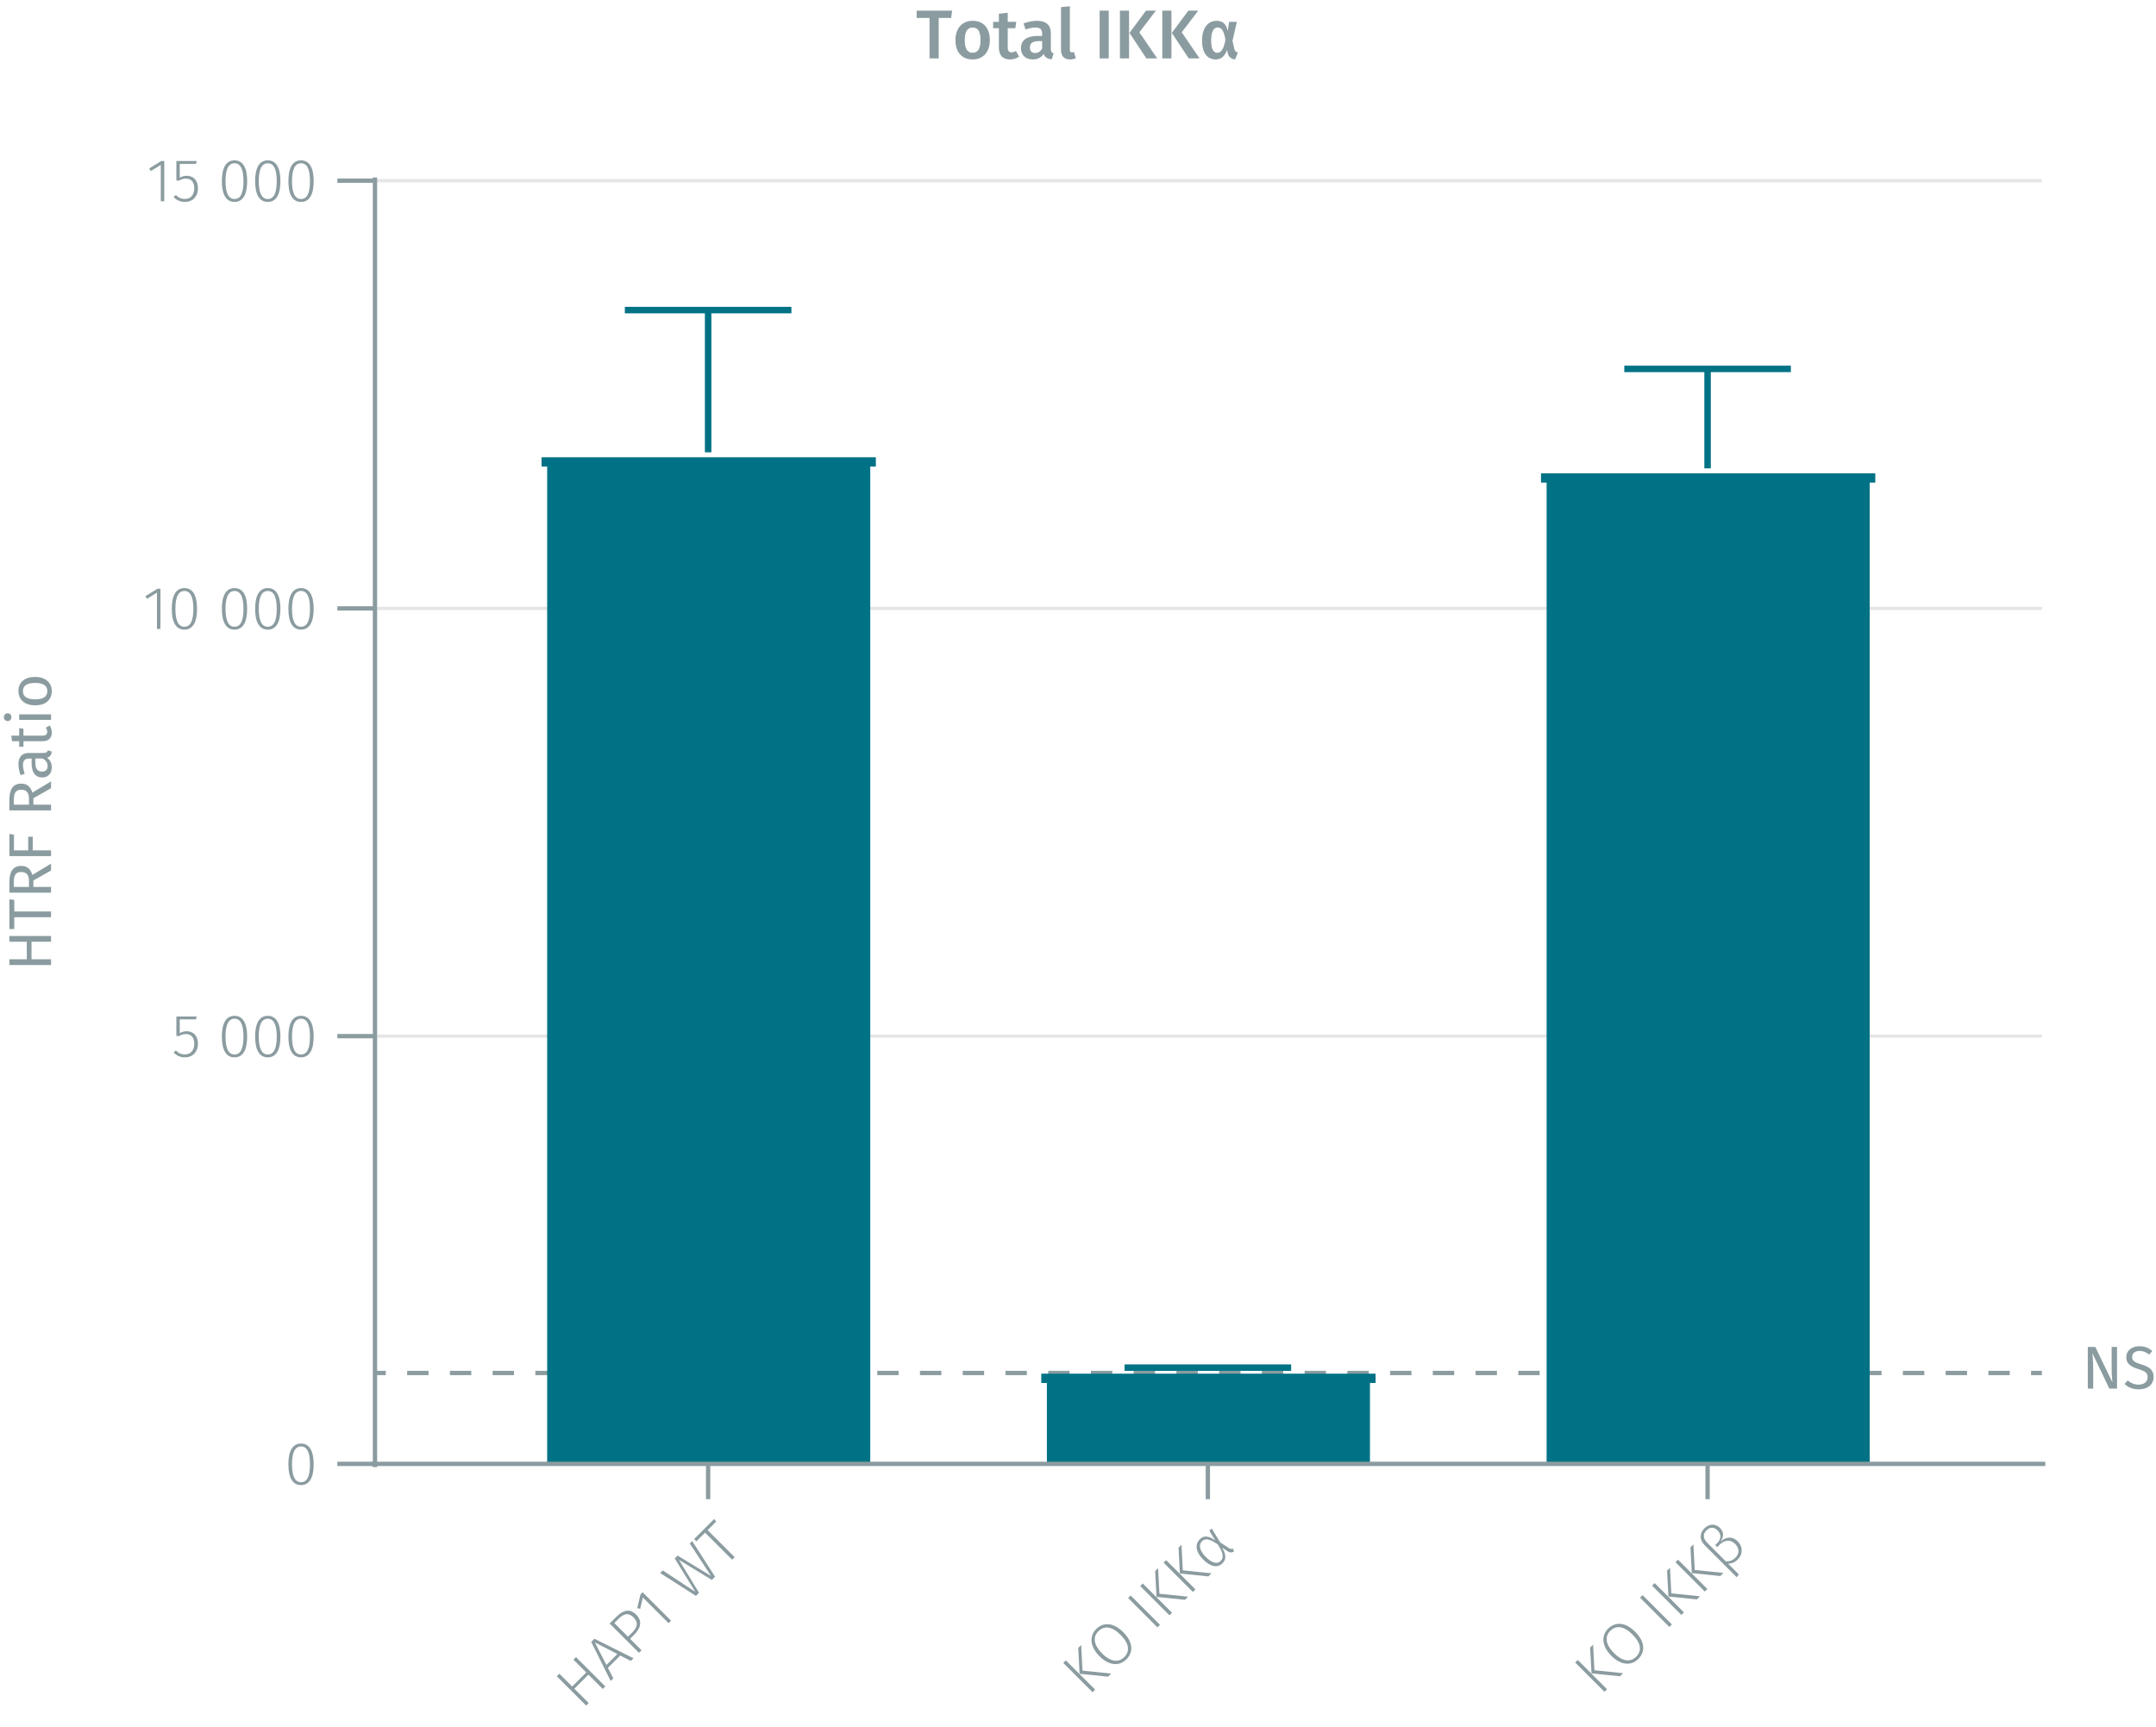 <?xml version="1.0" encoding="UTF-8"?><svg id="Calque_1" xmlns="http://www.w3.org/2000/svg" viewBox="0 0 499.242 399.958"><line x1="86.833" y1="239.984" x2="472.812" y2="239.984" fill="none" stroke="#e5e5e5" stroke-miterlimit="10" stroke-width=".75"/><line x1="86.833" y1="317.999" x2="89.333" y2="317.999" fill="none" stroke="#8b9ca0" stroke-miterlimit="10"/><line x1="94.281" y1="317.999" x2="467.838" y2="317.999" fill="none" stroke="#8b9ca0" stroke-dasharray="0 0 4.948 4.948" stroke-miterlimit="10"/><line x1="470.312" y1="317.999" x2="472.812" y2="317.999" fill="none" stroke="#8b9ca0" stroke-miterlimit="10"/><line x1="86.833" y1="140.918" x2="472.812" y2="140.918" fill="none" stroke="#e5e5e5" stroke-miterlimit="10" stroke-width=".75"/><line x1="86.833" y1="41.852" x2="472.812" y2="41.852" fill="none" stroke="#e5e5e5" stroke-miterlimit="10" stroke-width=".75"/><polyline points="127.782 106.988 127.782 339.05 200.434 339.05 200.434 106.988 127.782 106.988" fill="#007286" fill-rule="evenodd"/><polyline points="127.782 339.05 127.782 106.988 125.404 106.988 202.811 106.988 200.434 106.988 200.434 339.05" fill="none" stroke="#007286" stroke-miterlimit="1" stroke-width="2.16"/><polyline points="243.496 319.237 243.496 339.05 316.148 339.05 316.148 319.237 243.496 319.237" fill="#007286" fill-rule="evenodd"/><polyline points="243.496 339.05 243.496 319.237 241.119 319.237 318.526 319.237 316.148 319.237 316.148 339.05" fill="none" stroke="#007286" stroke-miterlimit="1" stroke-width="2.16"/><polyline points="359.211 110.703 359.211 339.05 431.863 339.05 431.863 110.703 359.211 110.703" fill="#007286" fill-rule="evenodd"/><polyline points="359.211 339.05 359.211 110.703 356.833 110.703 434.241 110.703 431.863 110.703 431.863 339.05" fill="none" stroke="#007286" stroke-miterlimit="1" stroke-width="2.16"/><path d="m395.405,347.223v-8.173m-115.715,8.173v-8.173m-115.715,8.173v-8.173m-77.936,0h387.565" fill="none" stroke="#8b9ca0" stroke-miterlimit="10"/><path d="m72.634,339.159c0,3.151-1.022,4.805-2.927,4.805-1.92,0-2.928-1.667-2.928-4.818s1.008-4.805,2.928-4.805,2.927,1.652,2.927,4.818Zm-5.015-.014c0,2.871.743,4.146,2.088,4.146s2.072-1.261,2.072-4.132-.728-4.146-2.072-4.146c-1.331,0-2.088,1.261-2.088,4.133Z" fill="#8b9ca0"/><path d="m45.403,236.101h-3.782v3.18c.448-.252.953-.435,1.598-.435,1.597,0,2.619,1.093,2.619,2.899,0,1.835-1.163,3.152-2.998,3.152-1.135,0-1.961-.421-2.633-1.121l.504-.49c.589.616,1.219.925,2.129.925,1.317,0,2.144-.952,2.144-2.479,0-1.555-.812-2.228-1.947-2.228-.63,0-1.036.154-1.555.448h-.645v-4.524h4.692l-.126.673Z" fill="#8b9ca0"/><path d="m57.233,240.093c0,3.151-1.022,4.805-2.927,4.805-1.92,0-2.928-1.667-2.928-4.818s1.008-4.805,2.928-4.805,2.927,1.652,2.927,4.818Zm-5.015-.014c0,2.871.743,4.146,2.088,4.146s2.072-1.261,2.072-4.132-.728-4.146-2.072-4.146c-1.331,0-2.088,1.261-2.088,4.133Z" fill="#8b9ca0"/><path d="m64.934,240.093c0,3.151-1.022,4.805-2.927,4.805-1.92,0-2.928-1.667-2.928-4.818s1.008-4.805,2.928-4.805,2.927,1.652,2.927,4.818Zm-5.015-.014c0,2.871.743,4.146,2.088,4.146s2.072-1.261,2.072-4.132-.728-4.146-2.072-4.146c-1.331,0-2.088,1.261-2.088,4.133Z" fill="#8b9ca0"/><path d="m72.634,240.093c0,3.151-1.022,4.805-2.927,4.805-1.92,0-2.928-1.667-2.928-4.818s1.008-4.805,2.928-4.805,2.927,1.652,2.927,4.818Zm-5.015-.014c0,2.871.743,4.146,2.088,4.146s2.072-1.261,2.072-4.132-.728-4.146-2.072-4.146c-1.331,0-2.088,1.261-2.088,4.133Z" fill="#8b9ca0"/><path d="m37.157,145.677h-.812v-8.419l-2.297,1.429-.378-.602,2.787-1.724h.7v9.315Z" fill="#8b9ca0"/><path d="m45.629,141.026c0,3.151-1.022,4.805-2.927,4.805-1.92,0-2.928-1.667-2.928-4.818s1.008-4.805,2.928-4.805,2.927,1.652,2.927,4.818Zm-5.015-.014c0,2.871.743,4.146,2.088,4.146s2.072-1.261,2.072-4.132-.728-4.146-2.072-4.146c-1.331,0-2.088,1.261-2.088,4.133Z" fill="#8b9ca0"/><path d="m57.234,141.026c0,3.151-1.022,4.805-2.927,4.805-1.92,0-2.928-1.667-2.928-4.818s1.008-4.805,2.928-4.805,2.927,1.652,2.927,4.818Zm-5.015-.014c0,2.871.743,4.146,2.088,4.146s2.072-1.261,2.072-4.132-.728-4.146-2.072-4.146c-1.331,0-2.088,1.261-2.088,4.133Z" fill="#8b9ca0"/><path d="m64.935,141.026c0,3.151-1.022,4.805-2.927,4.805-1.92,0-2.928-1.667-2.928-4.818s1.008-4.805,2.928-4.805,2.927,1.652,2.927,4.818Zm-5.015-.014c0,2.871.743,4.146,2.088,4.146s2.072-1.261,2.072-4.132-.728-4.146-2.072-4.146c-1.331,0-2.088,1.261-2.088,4.133Z" fill="#8b9ca0"/><path d="m72.634,141.026c0,3.151-1.022,4.805-2.927,4.805-1.92,0-2.928-1.667-2.928-4.818s1.008-4.805,2.928-4.805,2.927,1.652,2.927,4.818Zm-5.015-.014c0,2.871.743,4.146,2.088,4.146s2.072-1.261,2.072-4.132-.728-4.146-2.072-4.146c-1.331,0-2.088,1.261-2.088,4.133Z" fill="#8b9ca0"/><path d="m38.039,46.61h-.812v-8.419l-2.297,1.429-.378-.602,2.787-1.724h.7v9.315Z" fill="#8b9ca0"/><path d="m45.404,37.968h-3.782v3.18c.448-.252.953-.435,1.598-.435,1.597,0,2.619,1.093,2.619,2.899,0,1.835-1.163,3.152-2.998,3.152-1.135,0-1.961-.421-2.633-1.121l.504-.49c.588.616,1.219.925,2.129.925,1.317,0,2.144-.952,2.144-2.479,0-1.555-.812-2.228-1.947-2.228-.63,0-1.036.154-1.555.448h-.645v-4.524h4.692l-.126.673Z" fill="#8b9ca0"/><path d="m57.234,41.96c0,3.151-1.022,4.805-2.927,4.805-1.92,0-2.928-1.667-2.928-4.818s1.008-4.805,2.928-4.805,2.927,1.652,2.927,4.818Zm-5.015-.014c0,2.871.743,4.146,2.088,4.146s2.072-1.261,2.072-4.132-.728-4.146-2.072-4.146c-1.331,0-2.088,1.261-2.088,4.133Z" fill="#8b9ca0"/><path d="m64.935,41.96c0,3.151-1.022,4.805-2.927,4.805-1.92,0-2.928-1.667-2.928-4.818s1.008-4.805,2.928-4.805,2.927,1.652,2.927,4.818Zm-5.015-.014c0,2.871.743,4.146,2.088,4.146s2.072-1.261,2.072-4.132-.728-4.146-2.072-4.146c-1.331,0-2.088,1.261-2.088,4.133Z" fill="#8b9ca0"/><path d="m72.634,41.96c0,3.151-1.022,4.805-2.927,4.805-1.92,0-2.928-1.667-2.928-4.818s1.008-4.805,2.928-4.805,2.927,1.652,2.927,4.818Zm-5.015-.014c0,2.871.743,4.146,2.088,4.146s2.072-1.261,2.072-4.132-.728-4.146-2.072-4.146c-1.331,0-2.088,1.261-2.088,4.133Z" fill="#8b9ca0"/><path d="m86.833,41.852h-8.718m8.718,99.066h-8.718m8.718,99.066h-8.718m8.718,99.066h-8.718m8.718.743V41.109" fill="none" stroke="#8b9ca0" stroke-miterlimit="10"/><polyline points="144.69 71.819 183.261 71.819 163.976 71.819 163.976 104.759" fill="none" stroke="#007286" stroke-miterlimit="10" stroke-width="1.5"/><polyline points="260.405 316.76 298.976 316.76 279.69 316.76 279.69 317.008" fill="none" stroke="#007286" stroke-miterlimit="10" stroke-width="1.5"/><polyline points="376.119 85.441 414.691 85.441 395.405 85.441 395.405 108.474" fill="none" stroke="#007286" stroke-miterlimit="10" stroke-width="1.5"/><path d="m220.249,4.148h-2.882v9.38h-2.129V4.148h-2.977v-1.681h8.211l-.224,1.681Z" fill="#8b9ca0"/><path d="m229.209,9.286c0,2.674-1.488,4.482-3.985,4.482s-3.985-1.697-3.985-4.482c0-2.656,1.488-4.466,4.001-4.466,2.497,0,3.97,1.697,3.97,4.466Zm-5.81,0c0,2.033.624,2.93,1.824,2.93s1.825-.912,1.825-2.93-.625-2.913-1.81-2.913c-1.2,0-1.84.913-1.84,2.913Z" fill="#8b9ca0"/><path d="m235.976,13.128c-.607.433-1.376.641-2.129.641-1.664-.017-2.545-.961-2.545-2.77v-4.466h-1.328v-1.473h1.328v-1.872l2.049-.24v2.112h1.969l-.208,1.473h-1.761v4.418c0,.832.272,1.169.896,1.169.32,0,.641-.097,1.009-.305l.72,1.312Z" fill="#8b9ca0"/><path d="m243.977,12.376l-.432,1.36c-.944-.08-1.553-.4-1.873-1.232-.608.896-1.521,1.265-2.545,1.265-1.681,0-2.722-1.072-2.722-2.609,0-1.841,1.377-2.833,3.842-2.833h1.072v-.48c0-1.104-.496-1.473-1.584-1.473-.576,0-1.393.16-2.257.448l-.465-1.393c1.041-.399,2.113-.608,3.058-.608,2.272,0,3.266,1.041,3.266,2.914v3.553c0,.688.224.929.64,1.089Zm-2.657-1.137v-1.713h-.848c-1.329,0-1.985.48-1.985,1.473,0,.816.416,1.281,1.201,1.281.704,0,1.248-.368,1.632-1.041Z" fill="#8b9ca0"/><path d="m245.686,11.592V1.668l2.049-.225v10.084c0,.4.128.593.48.593.176,0,.336-.032.464-.08l.448,1.44c-.353.16-.849.288-1.377.288-1.296,0-2.064-.784-2.064-2.177Z" fill="#8b9ca0"/><path d="m256.742,13.528h-2.112V2.468h2.112v11.061Z" fill="#8b9ca0"/><path d="m261.446,13.528h-2.112V2.468h2.112v11.061Zm2.385-6.051l4.13,6.051h-2.513l-3.905-5.906,3.825-5.154h2.289l-3.826,5.01Z" fill="#8b9ca0"/><path d="m271.254,13.528h-2.112V2.468h2.112v11.061Zm2.385-6.051l4.13,6.051h-2.513l-3.905-5.906,3.825-5.154h2.289l-3.826,5.01Z" fill="#8b9ca0"/><path d="m284.28,7.222l.336-2.161h1.793l-1.009,4.386.416,1.889c.128.48.353.721.833.849l-.673,1.585c-.864-.112-1.521-.593-1.696-1.505l-.128-.72c-.497,1.328-1.265,2.225-2.642,2.225-1.937,0-3.169-1.488-3.169-4.402,0-2.641,1.2-4.546,3.377-4.546,1.409,0,2.257.721,2.562,2.401Zm-3.826,2.145c0,2.033.545,2.865,1.425,2.865.721,0,1.425-.544,1.889-3.024-.4-2.209-.928-2.85-1.824-2.85-.913,0-1.489.992-1.489,3.009Z" fill="#8b9ca0"/><path d="m7.299,218.117v4.062h4.524v1.331H2.172v-1.331h4.034v-4.062H2.172v-1.33h9.651v1.33h-4.524Z" fill="#8b9ca0"/><path d="m3.307,208.43v2.676h8.517v1.33H3.307v2.746h-1.135v-6.892l1.135.14Z" fill="#8b9ca0"/><path d="m7.733,203.923v1.499h4.09v1.331H2.172v-2.536c0-2.409.925-3.67,2.731-3.67,1.359,0,2.171.701,2.592,2.088l4.328-2.605v1.582l-4.09,2.312Zm-1.022.154c0-1.345-.505-2.115-1.808-2.115-1.204,0-1.694.687-1.694,2.27v1.19h3.502v-1.345Z" fill="#8b9ca0"/><path d="m2.172,198.283v-5.127l1.064.154v3.642h3.292v-3.151h1.051v3.151h4.244v1.331H2.172Z" fill="#8b9ca0"/><path d="m7.733,184.869v1.499h4.09v1.331H2.172v-2.536c0-2.409.925-3.67,2.731-3.67,1.359,0,2.171.701,2.592,2.088l4.328-2.605v1.582l-4.09,2.312Zm-1.022.154c0-1.345-.505-2.115-1.808-2.115-1.204,0-1.694.687-1.694,2.27v1.19h3.502v-1.345Z" fill="#8b9ca0"/><path d="m11.095,173.78l.896.294c-.084.742-.378,1.219-1.106,1.443.771.518,1.106,1.302,1.106,2.198,0,1.472-.91,2.354-2.228,2.354-1.582,0-2.437-1.19-2.437-3.25v-1.134h-.547c-1.064,0-1.457.518-1.457,1.54,0,.547.141,1.233.393,1.989l-.938.322c-.336-.91-.504-1.723-.504-2.549,0-1.779.91-2.592,2.451-2.592h3.376c.645,0,.854-.238.994-.616Zm-1.219,1.905h-1.694v.966c0,1.359.504,2.046,1.513,2.046.868,0,1.33-.435,1.33-1.275,0-.756-.378-1.316-1.148-1.736Z" fill="#8b9ca0"/><path d="m11.487,168.027c.336.49.504,1.022.504,1.652,0,1.247-.729,1.989-2.101,1.989h-4.455v1.289h-.994v-1.289h-1.667l-.154-1.288h1.821v-1.751l.994.14v1.611h4.398c.742,0,1.093-.238,1.093-.883,0-.322-.098-.616-.294-.98l.854-.49Z" fill="#8b9ca0"/><path d="m1.78,165.2c.49,0,.868.363.868.91,0,.532-.378.896-.868.896-.505,0-.883-.364-.883-.896,0-.547.378-.91.883-.91Zm10.043.252v1.288h-7.382v-1.288h7.382Z" fill="#8b9ca0"/><path d="m8.125,156.784c2.283,0,3.866,1.204,3.866,3.292,0,2.101-1.513,3.291-3.852,3.291-2.283,0-3.866-1.204-3.866-3.306s1.513-3.277,3.852-3.277Zm.015,5.196c1.919,0,2.815-.672,2.815-1.904s-.896-1.905-2.83-1.905c-1.919,0-2.815.672-2.815,1.891,0,1.233.896,1.919,2.83,1.919Z" fill="#8b9ca0"/><path d="m490.216,321.62h-1.778l-3.923-8.194c.07.798.183,1.975.183,3.768v4.427h-1.247v-9.651h1.737l3.964,8.209c-.027-.225-.182-1.766-.182-2.942v-5.267h1.246v9.651Z" fill="#8b9ca0"/><path d="m498.377,312.922l-.729.812c-.729-.588-1.4-.84-2.199-.84-.967,0-1.736.448-1.736,1.373,0,.812.378,1.204,2.114,1.736,1.541.477,2.858,1.079,2.858,2.928,0,1.681-1.275,2.857-3.446,2.857-1.387,0-2.479-.462-3.277-1.246l.728-.812c.729.588,1.485.966,2.536.966,1.135,0,2.073-.56,2.073-1.723,0-.938-.448-1.358-2.088-1.863-1.877-.574-2.857-1.288-2.857-2.787,0-1.485,1.261-2.521,3.04-2.521,1.33,0,2.171.393,2.983,1.121Z" fill="#8b9ca0"/><path d="m136.252,387.87l-3.249,3.249,3.318,3.318-.595.594-6.784-6.784.595-.594,2.961,2.961,3.249-3.249-2.961-2.961.594-.594,6.784,6.784-.594.594-3.318-3.318Z" fill="#8b9ca0"/><path d="m143.618,383.438l-2.853,2.853,1.257,2.446-.604.604-4.516-9.053.742-.742,9.043,4.525-.624.624-2.446-1.258Zm-.664-.347l-5.2-2.685,2.664,5.22,2.536-2.535Z" fill="#8b9ca0"/><path d="m147.301,373.953c1.525,1.525,1.049,3.169-.427,4.645l-.971.971,2.645,2.645-.595.594-6.784-6.784,1.595-1.594c1.575-1.575,3.13-1.883,4.537-.476Zm-.615.634c-1.148-1.149-2.259-.853-3.447.336l-.99.99,3.17,3.17.971-.971c1.129-1.129,1.545-2.277.297-3.525Z" fill="#8b9ca0"/><path d="m155.39,375.372l-.575.574-5.953-5.953-.613,2.636-.693-.159.752-3.189.496-.495,6.587,6.587Z" fill="#8b9ca0"/><path d="m165.578,365.185l-.742.743-7.607-4.636,4.636,7.606-.724.724-8.28-5.289.604-.604,7.519,4.941-4.745-7.715.664-.664,7.746,4.715-4.933-7.527.564-.564,5.298,8.27Z" fill="#8b9ca0"/><path d="m165.842,352.402l-1.99,1.991,6.26,6.26-.585.584-6.26-6.26-2.011,2.011-.524-.524,4.655-4.655.455.594Z" fill="#8b9ca0"/><path d="m253.587,391.34l-.594.595-6.785-6.784.594-.595,6.785,6.784Zm-2.922-4.406l6.646.683-.723.723-6.597-.673-.317-5.982.684-.684.307,5.934Z" fill="#8b9ca0"/><path d="m260.112,378.041c2.229,2.229,2.407,4.587.724,6.271-1.635,1.635-3.992,1.535-6.25-.723-2.239-2.239-2.378-4.656-.753-6.28,1.654-1.654,3.991-1.555,6.279.732Zm-4.902,4.924c2.03,2.029,3.861,2.099,5.12.841,1.327-1.327,1.199-3.101-.842-5.141-2.061-2.06-3.843-2.159-5.15-.852-1.278,1.277-1.189,3.091.872,5.151Z" fill="#8b9ca0"/><path d="m268.605,376.324l-.594.594-6.785-6.784.594-.594,6.785,6.784Z" fill="#8b9ca0"/><path d="m271.397,373.532l-.594.595-6.785-6.784.594-.595,6.785,6.784Zm-2.922-4.406l6.646.683-.723.723-6.597-.673-.317-5.982.684-.683.307,5.933Z" fill="#8b9ca0"/><path d="m276.813,368.118l-.595.594-6.785-6.784.595-.594,6.785,6.784Zm-2.923-4.407l6.647.684-.724.723-6.597-.674-.317-5.981.684-.684.307,5.933Z" fill="#8b9ca0"/><path d="m281.407,356.771l-1.378-2.229.545-.545,1.952,3.219,2.03,1.337c.366.247.624.228.921.089l.288.684c-.407.268-.932.356-1.516-.05l-1.278-.841c.94,1.515,1.04,2.703.129,3.615-1.139,1.139-2.714.931-4.517-.872-1.585-1.585-2.012-3.397-.783-4.626.891-.892,1.872-.979,3.606.219Zm-2.22,3.803c1.535,1.535,2.694,1.742,3.478.96.634-.634.782-1.674-.714-3.862-2.021-1.366-2.911-1.406-3.645-.673-.793.792-.565,2.129.881,3.575Z" fill="#8b9ca0"/><path d="m372.125,391.25l-.595.595-6.785-6.784.595-.595,6.785,6.784Zm-2.923-4.406l6.647.683-.724.723-6.598-.673-.316-5.982.684-.684.307,5.934Z" fill="#8b9ca0"/><path d="m378.648,377.951c2.229,2.229,2.408,4.587.725,6.271-1.635,1.634-3.993,1.535-6.251-.723-2.239-2.238-2.377-4.655-.753-6.279,1.654-1.654,3.992-1.556,6.279.731Zm-4.902,4.924c2.03,2.03,3.863,2.099,5.121.841,1.327-1.327,1.198-3.1-.843-5.141-2.06-2.06-3.843-2.158-5.15-.851-1.277,1.277-1.188,3.09.872,5.15Z" fill="#8b9ca0"/><path d="m387.144,376.234l-.595.594-6.785-6.784.595-.594,6.785,6.784Z" fill="#8b9ca0"/><path d="m389.936,373.442l-.595.595-6.785-6.784.595-.595,6.785,6.784Zm-2.923-4.406l6.647.683-.724.723-6.598-.673-.316-5.982.684-.684.307,5.934Z" fill="#8b9ca0"/><path d="m395.351,368.028l-.595.594-6.785-6.784.595-.594,6.785,6.784Zm-2.922-4.407l6.646.684-.723.723-6.598-.674-.316-5.981.684-.684.307,5.933Z" fill="#8b9ca0"/><path d="m402.4,357.019c1.298,1.317,1.12,3.061.021,4.159-.634.634-1.377.961-2.27.979l2.486,2.486-.485.664-7.399-7.398c-1.277-1.277-1.237-2.763-.068-3.932,1.03-1.03,2.477-1.188,3.576-.108,1.01,1.01.92,2.168.088,3.218,1.12-1.039,2.665-1.455,4.052-.068Zm-.604.584c-1.129-1.129-2.467-.98-3.734.287l-.466.466-.396-.516.456-.456c.653-.653,1.199-1.812.059-2.931-.881-.882-1.831-.742-2.564-.01-.832.832-.872,1.842.188,2.9l4.289,4.289c.932.04,1.585-.217,2.269-.9.853-.852.932-2.12-.099-3.13Z" fill="#8b9ca0"/></svg>